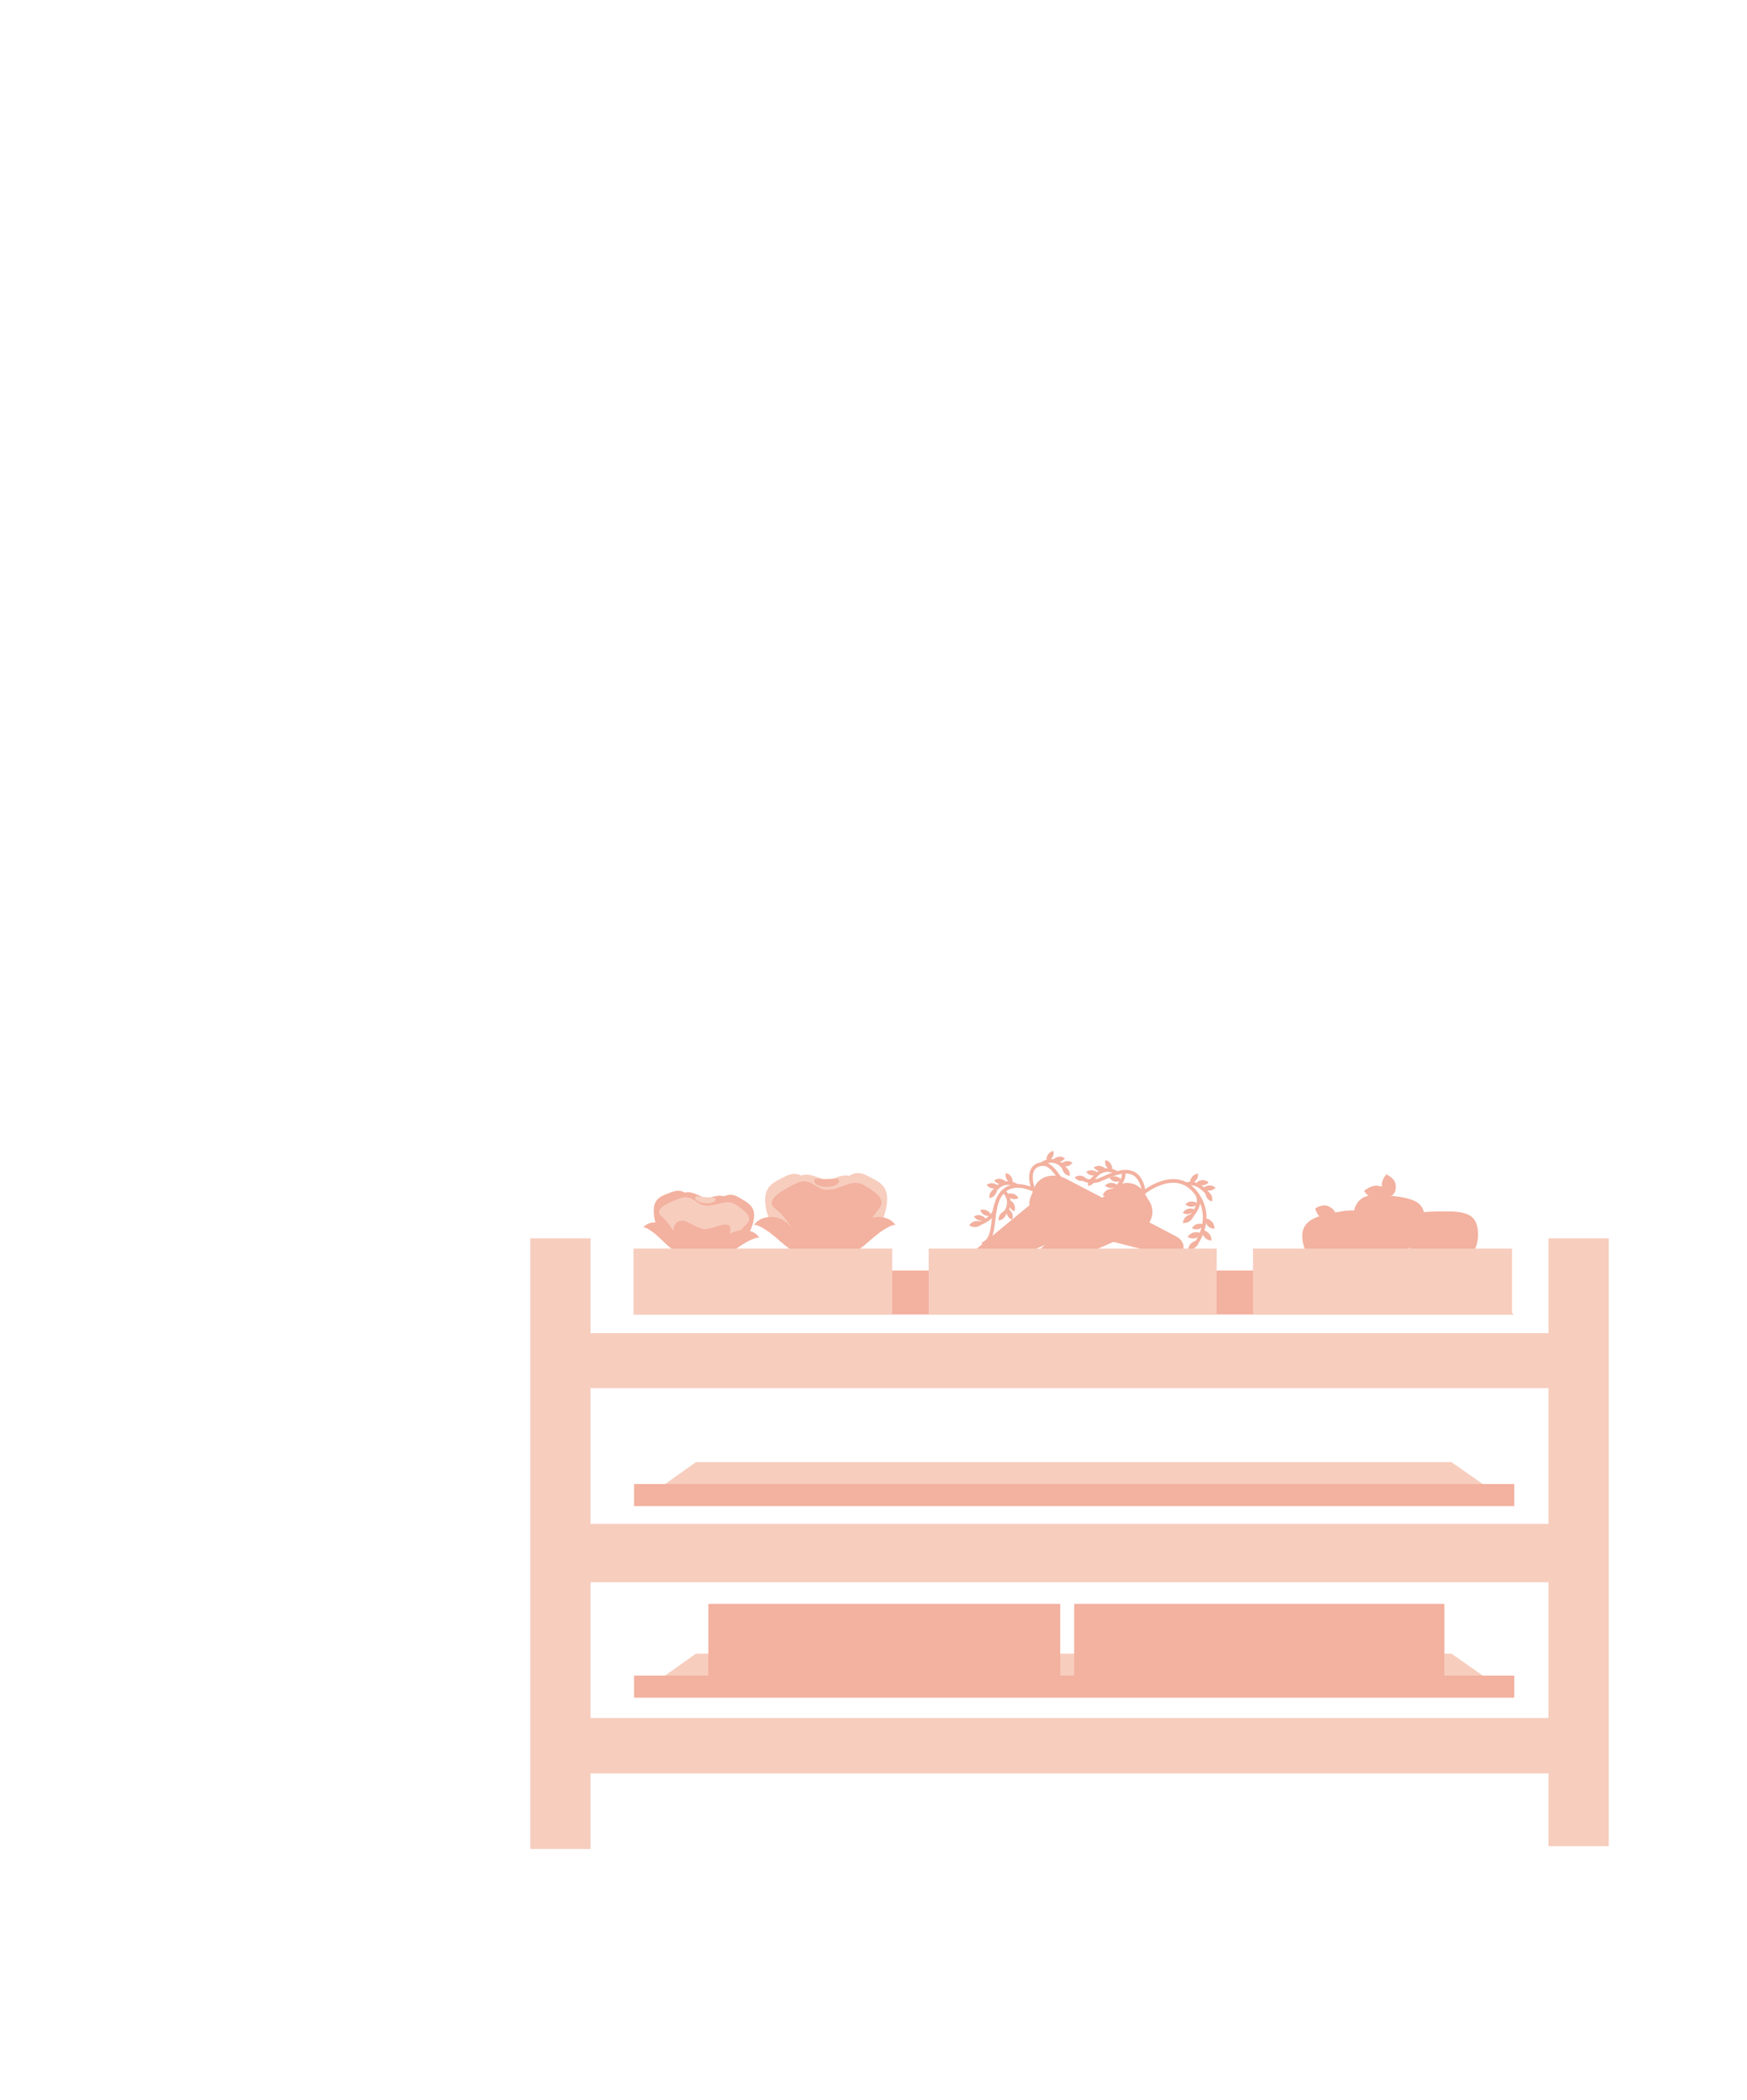 <?xml version="1.0" encoding="UTF-8"?>
<svg id="b" data-name="Ebene 2" xmlns="http://www.w3.org/2000/svg" viewBox="0 0 732.77 880.58">
  <g id="c" data-name="Supermarkt HGRegal">
    <g style="opacity: .61;">
      <g>
        <path d="M404.61,532.64h0c-1.13-1.87-.72-4.29.97-5.68l34.22-28.22c3.87-3.19,9.66-2.2,12.25,2.09l2.37,3.92c2.56,4.24.81,9.76-3.72,11.76l-40.55,17.88c-2.03.9-4.41.14-5.56-1.76Z" style="fill: #eb7f62;"/>
        <path d="M432.39,531.77h0c-1.13-1.87-.72-4.29.97-5.68l34.22-28.22c3.87-3.19,9.66-2.2,12.25,2.09l2.37,3.92c2.56,4.24.81,9.76-3.72,11.76l-40.55,17.88c-2.03.9-4.41.14-5.56-1.76Z" style="fill: #eb7f62;"/>
        <path d="M496.19,524.26h0c-.8,2.04-3.25,3.07-5.75,2.43l-50.79-12.99c-5.74-1.47-9.25-6.97-7.41-11.64l1.68-4.27c1.81-4.61,8-6.28,13.19-3.57l46.43,24.3c2.32,1.22,3.46,3.67,2.65,5.74Z" style="fill: #eb7f62;"/>
        <path d="M454.2,494.25s1.69,1.49,5.54.9,17.71-10.91,20.09,4.81c0,0,13.14-10.83,21.67,0,8.53,10.83,0,21.68,0,21.68" style="fill: none; stroke: #eb7f62; stroke-miterlimit: 10; stroke-width: 1.52px;"/>
        <path d="M412.02,521.65c6.65-2.27,2.91-14.04,7.68-20.8,4.78-6.76,13.78-1.96,13.78-1.96,0,0-3.59-8.99,2.52-10.62,6.12-1.63,7.45,7.1,13.39,10.25" style="fill: none; stroke: #eb7f62; stroke-miterlimit: 10; stroke-width: 1.52px;"/>
        <path d="M498.72,508.98c-1.28.34-2.6-.42-2.6-.42,0,0,.76-1.32,2.04-1.67s2.54-.18,2.69.4-.85,1.35-2.13,1.69Z" style="fill: #eb7f62;"/>
        <path d="M499.02,512.03c-1.18.94-2.9.74-2.9.74,0,0,.19-1.72,1.37-2.66s2.56-1.33,2.98-.8-.28,1.78-1.46,2.72Z" style="fill: #eb7f62;"/>
        <path d="M502.18,500.88c2.21,4.04-2.54,9.09-2.14,8.65" style="fill: none; stroke: #eb7f62; stroke-miterlimit: 10; stroke-width: 1.52px;"/>
        <path d="M499.63,505.95c-1.33.05-2.44-.99-2.44-.99,0,0,1.04-1.12,2.36-1.17s2.51.39,2.53.99-1.13,1.12-2.45,1.17Z" style="fill: #eb7f62;"/>
        <g>
          <path d="M497.98,496.47c4.34-1.52,8.55,3.99,8.18,3.52" style="fill: none; stroke: #eb7f62; stroke-miterlimit: 10; stroke-width: 1.52px;"/>
          <path d="M500.16,493.27c.85-1.02,2.37-1.16,2.37-1.16,0,0,.14,1.52-.7,2.54-.85,1.02-1.96,1.61-2.42,1.23s-.09-1.59.76-2.61Z" style="fill: #eb7f62;"/>
          <path d="M504.53,494.8c1.33-.05,2.44.99,2.44.99,0,0-1.03,1.12-2.36,1.17s-2.51-.39-2.53-.98,1.13-1.12,2.45-1.17Z" style="fill: #eb7f62;"/>
          <path d="M507.43,497.03c1.33-.05,2.44.99,2.44.99,0,0-1.03,1.12-2.36,1.17s-2.51-.39-2.53-.98,1.13-1.12,2.45-1.17Z" style="fill: #eb7f62;"/>
          <path d="M508.11,501.16c.65,1.16.24,2.62.24,2.62,0,0-1.47-.41-2.12-1.57s-.8-2.41-.28-2.7,1.51.49,2.16,1.65Z" style="fill: #eb7f62;"/>
        </g>
        <path d="M501.26,523.13c-1.18.94-2.9.74-2.9.74,0,0,.19-1.72,1.37-2.66,1.18-.94,2.56-1.33,2.98-.8s-.28,1.78-1.46,2.72Z" style="fill: #eb7f62;"/>
        <path d="M501.1,519.2c-1.46.36-2.94-.55-2.94-.55,0,0,.9-1.48,2.36-1.83,1.46-.36,2.88-.14,3.04.52s-1,1.5-2.46,1.86Z" style="fill: #eb7f62;"/>
        <path d="M502.55,515.37c-1.28.34-2.6-.42-2.6-.42,0,0,.76-1.32,2.04-1.67s2.54-.18,2.69.4-.85,1.35-2.13,1.69Z" style="fill: #eb7f62;"/>
        <path d="M505.41,518.97c1.01,1.12,2.74,1.2,2.74,1.2,0,0,.09-1.73-.92-2.85-1.01-1.12-2.31-1.73-2.81-1.28s-.02,1.8.99,2.92Z" style="fill: #eb7f62;"/>
        <path d="M506.65,514.04c1.01,1.12,2.74,1.2,2.74,1.2,0,0,.09-1.73-.92-2.85s-2.31-1.73-2.81-1.28-.02,1.8.99,2.92Z" style="fill: #eb7f62;"/>
        <g>
          <path d="M465.92,498.12c-1.33.04-2.43-1.01-2.43-1.01,0,0,1.04-1.11,2.37-1.15s2.51.41,2.53,1.01-1.14,1.11-2.46,1.15Z" style="fill: #eb7f62;"/>
          <path d="M465.5,501.15c-1.36.64-2.99.05-2.99.05,0,0,.59-1.63,1.95-2.27s2.8-.7,3.08-.09-.68,1.67-2.05,2.31Z" style="fill: #eb7f62;"/>
          <path d="M471.16,491.04c1.22,4.44-4.57,8.25-4.08,7.92" style="fill: none; stroke: #eb7f62; stroke-miterlimit: 10; stroke-width: 1.52px;"/>
          <path d="M467.5,495.38c-1.3-.26-2.15-1.53-2.15-1.53,0,0,1.27-.85,2.57-.59,1.3.26,2.35.96,2.24,1.54s-1.36.83-2.66.57Z" style="fill: #eb7f62;"/>
        </g>
        <g>
          <path d="M468.38,491.76c-6.16-3.69-9.76,2.43-9.34,2.01" style="fill: none; stroke: #eb7f62; stroke-miterlimit: 10; stroke-width: 1.52px;"/>
          <path d="M465.83,487.85c-.71-1.12-2.2-1.45-2.2-1.45,0,0-.33,1.49.38,2.61s1.75,1.84,2.25,1.52.28-1.56-.43-2.68Z" style="fill: #eb7f62;"/>
          <path d="M461.3,488.83c-1.31-.21-2.55.68-2.55.68,0,0,.89,1.24,2.2,1.45,1.31.21,2.54-.07,2.64-.66.1-.59-.98-1.25-2.29-1.47Z" style="fill: #eb7f62;"/>
          <path d="M458.15,490.68c-1.31-.21-2.55.68-2.55.68,0,0,.89,1.24,2.2,1.45s2.54-.07,2.64-.66-.98-1.25-2.29-1.47Z" style="fill: #eb7f62;"/>
          <path d="M456.97,494.69c-.79,1.07-.56,2.57-.56,2.57,0,0,1.51-.22,2.3-1.29s1.09-2.29.61-2.65c-.48-.35-1.56.3-2.35,1.37Z" style="fill: #eb7f62;"/>
        </g>
        <path d="M453.31,492.96c-1.31-.21-2.55.68-2.55.68,0,0,.89,1.24,2.2,1.45s2.54-.07,2.64-.66-.98-1.25-2.29-1.47Z" style="fill: #eb7f62;"/>
        <g>
          <path d="M426.62,497.2c-6.16-3.69-9.76,2.43-9.34,2.01" style="fill: none; stroke: #eb7f62; stroke-miterlimit: 10; stroke-width: 1.52px;"/>
          <path d="M424.07,493.28c-.71-1.12-2.2-1.45-2.2-1.45,0,0-.33,1.49.38,2.61.71,1.12,1.75,1.84,2.25,1.52s.28-1.56-.43-2.68Z" style="fill: #eb7f62;"/>
          <path d="M419.54,494.26c-1.31-.21-2.55.68-2.55.68,0,0,.89,1.24,2.2,1.45s2.54-.07,2.64-.66-.98-1.25-2.29-1.47Z" style="fill: #eb7f62;"/>
          <path d="M416.39,496.11c-1.31-.21-2.55.68-2.55.68,0,0,.89,1.24,2.2,1.45s2.54-.07,2.64-.66-.98-1.25-2.29-1.47Z" style="fill: #eb7f62;"/>
          <path d="M415.58,499.78c-.79,1.07-.56,2.57-.56,2.57,0,0,1.51-.22,2.3-1.29.79-1.07,1.09-2.29.61-2.65s-1.56.3-2.35,1.37Z" style="fill: #eb7f62;"/>
        </g>
        <g>
          <path d="M437.08,487.93c6.16-3.69,9.76,2.43,9.34,2.01" style="fill: none; stroke: #eb7f62; stroke-miterlimit: 10; stroke-width: 1.52px;"/>
          <path d="M439.63,484.01c.71-1.12,2.2-1.45,2.2-1.45,0,0,.33,1.49-.38,2.61s-1.75,1.84-2.25,1.52-.28-1.56.43-2.68Z" style="fill: #eb7f62;"/>
          <path d="M444.16,484.99c1.31-.21,2.55.68,2.55.68,0,0-.89,1.24-2.2,1.45s-2.54-.07-2.64-.66.98-1.25,2.29-1.47Z" style="fill: #eb7f62;"/>
          <path d="M447.31,486.85c1.31-.21,2.55.68,2.55.68,0,0-.89,1.24-2.2,1.45s-2.54-.07-2.64-.66.98-1.25,2.29-1.47Z" style="fill: #eb7f62;"/>
          <path d="M448.12,490.48c.79,1.07.56,2.57.56,2.57,0,0-1.51-.22-2.3-1.29-.79-1.07-1.09-2.29-.61-2.65s1.56.3,2.35,1.37Z" style="fill: #eb7f62;"/>
        </g>
        <g>
          <path d="M420.78,499.2c5.19,4.96.24,10.05.53,9.54" style="fill: none; stroke: #eb7f62; stroke-miterlimit: 10; stroke-width: 1.52px;"/>
          <path d="M425.23,500.62c1.27.39,1.98,1.74,1.98,1.74,0,0-1.35.71-2.62.32-1.27-.39-2.24-1.2-2.07-1.77s1.43-.69,2.7-.29Z" style="fill: #eb7f62;"/>
          <path d="M425.48,505.24c.55,1.21.02,2.64.02,2.64,0,0-1.43-.53-1.98-1.73s-.6-2.47-.06-2.72,1.47.61,2.02,1.82Z" style="fill: #eb7f62;"/>
          <path d="M424.53,508.77c.55,1.21.02,2.64.02,2.64,0,0-1.43-.53-1.98-1.73s-.6-2.47-.06-2.72,1.47.61,2.02,1.82Z" style="fill: #eb7f62;"/>
          <path d="M421.21,510.52c-.82,1.04-2.33,1.22-2.33,1.22,0,0-.18-1.51.64-2.56.82-1.04,1.92-1.66,2.39-1.29s.13,1.59-.69,2.63Z" style="fill: #eb7f62;"/>
        </g>
        <g>
          <path d="M410.57,511.63c-1.29-.3-2.1-1.59-2.1-1.59,0,0,1.29-.81,2.59-.51s2.32,1.03,2.19,1.61-1.38.79-2.67.49Z" style="fill: #eb7f62;"/>
          <path d="M409.4,514.46c-1.48.27-2.91-.71-2.91-.71,0,0,.98-1.43,2.46-1.7s2.88.03,3.01.69-1.08,1.44-2.56,1.72Z" style="fill: #eb7f62;"/>
          <path d="M417.44,506.11c.05,4.6-6.51,6.83-5.95,6.63" style="fill: none; stroke: #eb7f62; stroke-miterlimit: 10; stroke-width: 1.52px;"/>
          <path d="M412.8,509.38c-1.19-.58-1.69-2.02-1.69-2.02,0,0,1.44-.5,2.63.08s2.03,1.52,1.77,2.06c-.26.54-1.52.46-2.72-.12Z" style="fill: #eb7f62;"/>
        </g>
      </g>
      <g>
        <path d="M619.96,517.75c0,8.26-6.69,14.95-14.95,14.95s-14.34-6.72-14.95-14.95c-.73-9.82,4.61-9.67,14.95-9.82,10.04-.14,14.95,1.04,14.95,9.82Z" style="fill: #eb7f62;"/>
        <path d="M597.37,512.77c-.92,8.21-8.32,14.11-16.53,13.19-8.21-.92-14.09-8.32-13.19-16.53.95-8.67,7.17-9.15,15.95-8.08,9.96,1.21,14.74,2.71,13.76,11.42Z" style="fill: #eb7f62;"/>
        <path d="M575.84,515.21c1.62,8.1-3.63,15.97-11.73,17.59-8.1,1.62-15.95-3.64-17.59-11.73-1.73-8.55,4.04-10.9,12.74-12.56,9.86-1.88,14.87-1.91,16.59,6.69Z" style="fill: #eb7f62;"/>
        <path d="M585.29,496.22c.55,2.46-.26,4.73-1.81,5.08s-3.26-1.36-3.81-3.82c-.55-2.46,1.81-5.08,1.81-5.08,0,0,3.26,1.36,3.81,3.82Z" style="fill: #eb7f62;"/>
        <path d="M556.95,505.66c2.34.93,3.76,2.89,3.17,4.37-.59,1.48-2.96,1.92-5.3.99-2.34-.93-3.17-4.37-3.17-4.37,0,0,2.96-1.92,5.3-.99Z" style="fill: #eb7f62;"/>
        <path d="M577.89,497.17c2.96.37,5.2,1.95,5.01,3.53-.2,1.58-2.76,2.56-5.72,2.19s-5.01-3.53-5.01-3.53c0,0,2.76-2.56,5.72-2.19Z" style="fill: #eb7f62;"/>
      </g>
      <g>
        <g>
          <g>
            <path d="M364.67,503.54c-8.66,10.51-9.79,19.98-21.86,19.98s-21.47-8.45-21.86-19.98c-.22-6.4,3.64-7.85,8.42-10.3,6.64-3.4,8.38,2.51,13.45,2.51,6.04,0,10.31-4.96,15.46-1.93,3.69,2.17,9.69,5.73,6.4,9.72Z" style="fill: #f2ae94;"/>
            <path d="M328.38,503.21c8.66,10.51,9.79,19.98,21.86,19.98,12.07,0,21.47-8.45,21.86-19.98.22-6.4-3.64-7.85-8.42-10.3-6.64-3.4-8.38,2.51-13.45,2.51-6.04,0-10.31-4.96-15.46-1.93-3.69,2.17-9.69,5.73-6.4,9.72Z" style="fill: #f2ae94;"/>
          </g>
          <path d="M368.78,506.67c-8.66,10.51-9.79,19.98-21.86,19.98s-11.76-11.96-21.86-19.98c-4.56-3.61,3.64-7.85,8.42-10.3,6.64-3.4,8.38,2.51,13.45,2.51,6.04,0,10.31-4.96,15.46-1.93,3.69,2.17,9.69,5.73,6.4,9.72Z" style="fill: #eb7f62;"/>
          <path d="M334.1,517.9s-3.33-7.14-9.64-7.6c-6.31-.46-8.22,3.44-8.22,3.44,0,0,.62-.87,4.69,1.73,5.2,3.33,8.69,7.88,12.13,8.99,3.44,1.11,10.21,1.75,10.21,1.75l-9.18-8.31Z" style="fill: #eb7f62;"/>
          <path d="M357.75,517.9s3.33-7.14,9.64-7.6c6.31-.46,8.22,3.44,8.22,3.44,0,0-.56-.81-4.69,1.73-5.25,3.22-8.69,7.88-12.13,8.99-3.44,1.11-10.21,1.75-10.21,1.75l9.18-8.31Z" style="fill: #eb7f62;"/>
          <path d="M351.93,495.13c0,1.4-2.33,2.53-5.21,2.53s-5.21-1.13-5.21-2.53,1.91-.74,4.79-.74,5.63-.66,5.63.74Z" style="fill: #eb7f62;"/>
        </g>
        <g>
          <g>
            <g>
              <path d="M310.13,510.36c-7.72,7.5-9.19,14.73-19.11,13.85-9.92-.88-17.14-8.1-16.8-17.04.19-4.96,3.44-5.81,7.51-7.35,5.65-2.15,6.73,2.55,10.9,2.92,4.96.44,8.76-3.08,12.81-.36,2.91,1.95,7.63,5.14,4.7,7.98Z" style="fill: #eb7f62;"/>
              <path d="M280.34,507.45c6.51,8.76,6.88,16.16,16.8,17.04,9.92.88,18.12-4.96,19.11-13.85.55-4.93-2.54-6.34-6.32-8.58-5.26-3.12-7.02,1.33-11.19.96-4.96-.44-8.18-4.59-12.58-2.62-3.16,1.41-8.29,3.72-5.82,7.05Z" style="fill: #eb7f62;"/>
            </g>
            <path d="M313.32,513.08c-7.72,7.5-9.19,14.73-19.11,13.85-9.92-.88-8.96-10.11-16.8-17.04-3.53-3.13,3.44-5.81,7.51-7.35,5.65-2.15,6.73,2.55,10.9,2.92,4.96.44,8.76-3.08,12.81-.36,2.91,1.95,7.63,5.14,4.7,7.98Z" style="fill: #f2ae94;"/>
            <path d="M284.19,519.23s-2.32-5.77-7.47-6.58-6.95,2.06-6.95,2.06c0,0,.56-.63,3.75,1.68,4.08,2.95,6.68,6.73,9.44,7.84,2.76,1.11,8.28,2.1,8.28,2.1l-7.06-7.1Z" style="fill: #eb7f62;"/>
            <path d="M302.14,519.97s4.62-4.29,9.82-4.18c5.21.11,6.55,3.26,6.55,3.26,0,0-.42-.66-3.95,1-4.5,2.11-7.59,5.46-10.48,6.06-2.89.6-8.49.61-8.49.61l6.55-6.74Z" style="fill: #eb7f62;"/>
            <path d="M300.16,502.93c-.08,1.08-2.06,1.79-4.43,1.58s-4.22-1.26-4.13-2.34,1.61-.43,3.98-.22,4.66-.1,4.58.98Z" style="fill: #f2ae94;"/>
          </g>
          <path d="M305.93,518.98c0,4.27-5.69,7.73-12.71,7.73s-10.83-3.84-10.83-8.11c0-2.87-.14-6.46,3.68-6.83,1.86-.18,6.97,3.57,9.28,3.57,3.51,0,7.44-2.37,9.74-1.79,2.3.59.84,3.29.84,5.42Z" style="fill: #eb7f62;"/>
        </g>
      </g>
      <polygon points="265.75 551.14 291.75 532.71 608.56 532.71 634.94 551.14 265.75 551.14" style="fill: #eb7f62;"/>
      <path d="M649.49,519.2v39.77H247.71v-39.77h-25.3v256.03h25.3v-31.66h401.78v30.5h25.3v-254.86h-25.3ZM649.49,713.07v7.26H247.71v-56.92h401.78v49.66ZM649.49,638.94H247.71v-56.92h401.78v56.92Z" style="fill: #f2ae94;"/>
      <rect x="265.72" y="523.52" width="108.5" height="27.62" style="fill: #f2ae94;"/>
      <rect x="389.52" y="523.52" width="120.81" height="27.62" style="fill: #f2ae94;"/>
      <rect x="525.57" y="523.52" width="108.63" height="27.62" style="fill: #f2ae94;"/>
      <polygon points="265.96 631.45 291.95 613.02 608.76 613.02 635.14 631.45 265.96 631.45" style="fill: #f2ae94;"/>
      <polygon points="265.96 711.76 291.95 693.33 608.76 693.33 635.14 711.76 265.96 711.76" style="fill: #f2ae94;"/>
      <rect x="265.96" y="622.24" width="369.19" height="9.22" style="fill: #eb7f62;"/>
      <rect x="265.96" y="702.55" width="369.19" height="9.22" style="fill: #eb7f62;"/>
      <rect x="450.55" y="672.49" width="155.27" height="30.77" style="fill: #eb7f62;"/>
      <rect x="297.11" y="672.49" width="147.6" height="30.77" style="fill: #eb7f62;"/>
    </g>
  </g>
  <g id="d" data-name="Rechteck">
    <rect width="732.77" height="880.58" style="fill: none;"/>
  </g>
</svg>